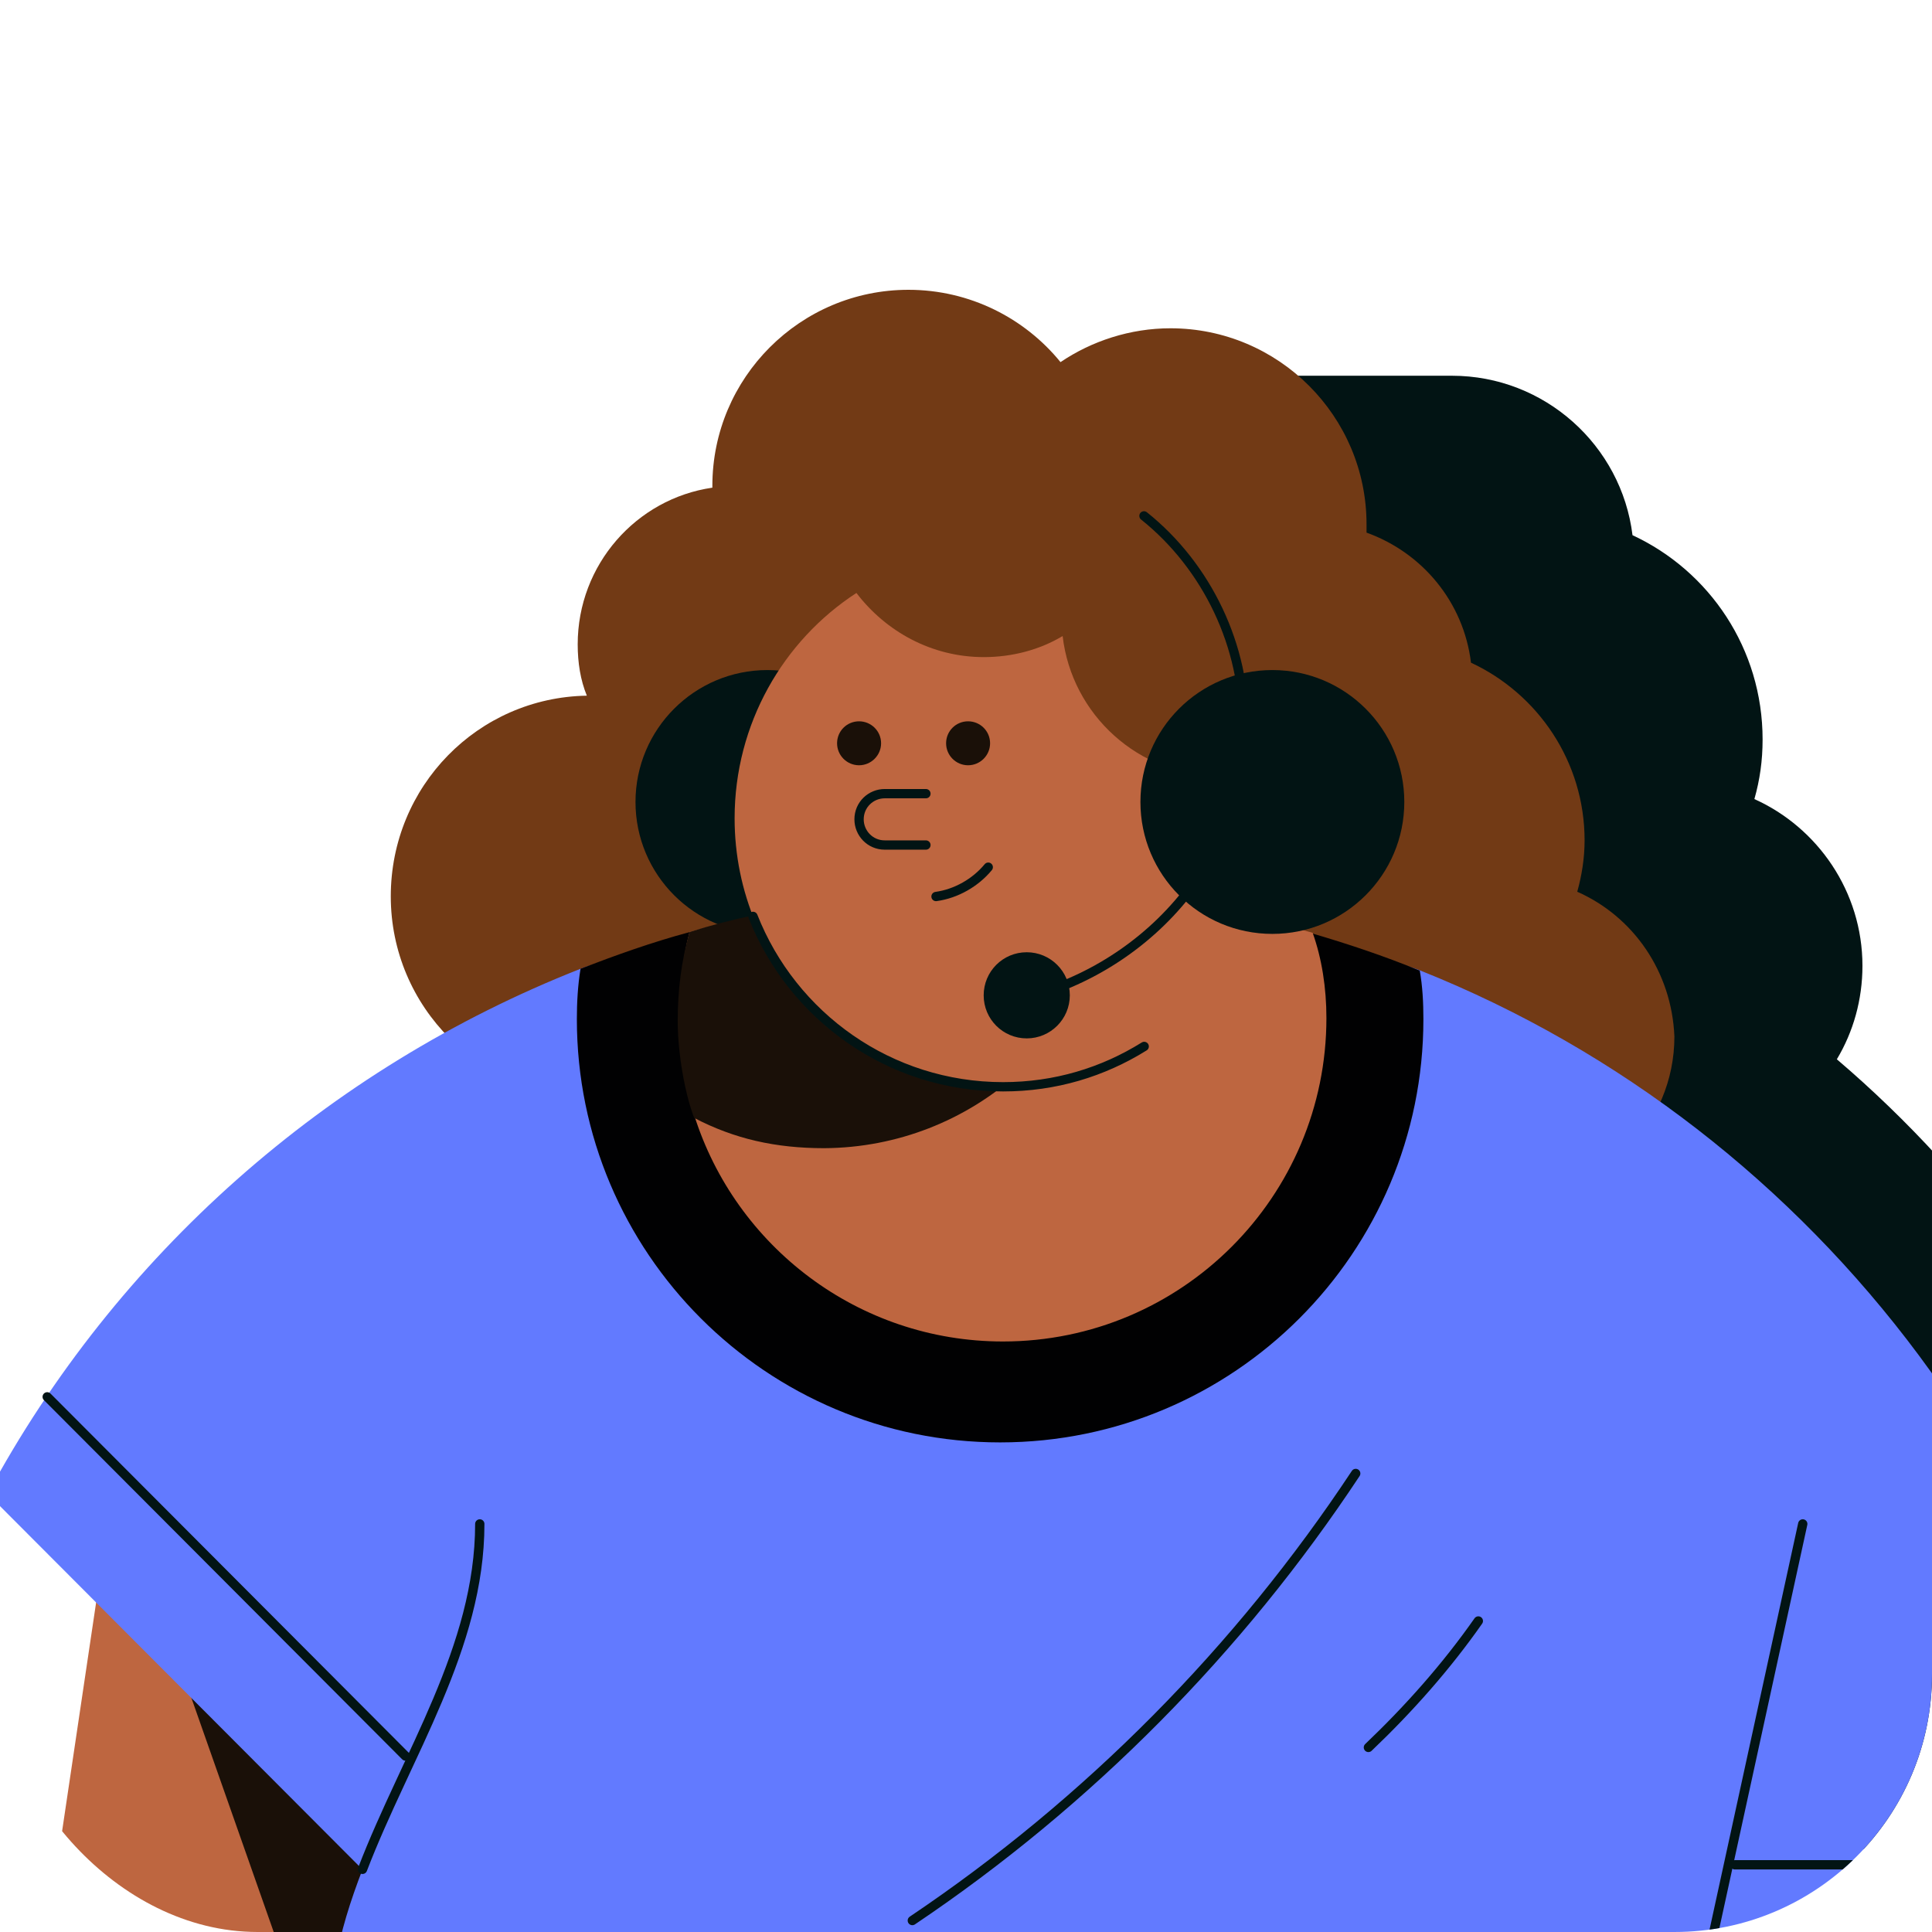 <svg xmlns="http://www.w3.org/2000/svg" fill="none" viewBox="0 0 60 60" height="60" width="60">
<g clip-path="url(#clip0_6701_159376)">
<path fill="#021414" d="M56.02 57.423H64.072L67.173 47.096C64.983 41.574 61.482 36.682 57.045 32.897C57.556 32.044 57.84 31.048 57.84 29.994C57.84 27.69 56.447 25.698 54.484 24.816C54.654 24.218 54.739 23.621 54.739 22.965C54.739 20.149 53.088 17.731 50.699 16.621C50.357 13.832 47.968 11.669 45.092 11.669H39.432L56.02 57.423Z"></path>
<path fill="#BE6640" d="M15.554 49.749L14.9 80.764L10.746 83.58H-17.736C-18.618 83.551 -18.875 82.926 -18.989 81.901C-19.103 81.048 -18.448 80.365 -17.85 79.853C-16.372 78.601 -14.807 77.462 -13.212 76.41C-10.651 74.702 -7.92 73.166 -4.989 72.853C-3.51 72.683 -1.945 72.911 -0.55 73.536L3.034 49.437L15.554 49.749Z"></path>
<path fill="#1A1008" d="M39.77 21.661C39.627 22.174 39.569 22.686 39.569 23.226C39.569 23.854 39.683 24.45 39.855 25.019"></path>
<path fill="#1A1008" d="M5.994 52.54C5.936 52.511 5.88 52.567 5.907 52.625L10.86 66.71C10.916 66.851 11.114 66.909 11.228 66.795L16.351 61.217V57.035L5.994 52.54Z"></path>
<path fill="#723A15" d="M48.983 27.694C49.126 27.181 49.211 26.64 49.211 26.1C49.211 23.652 47.76 21.547 45.683 20.58C45.455 18.702 44.176 17.166 42.439 16.541C42.439 16.454 42.439 16.369 42.439 16.284C42.439 12.926 39.708 10.195 36.349 10.195C35.099 10.195 33.902 10.592 32.935 11.246C31.826 9.882 30.119 9 28.213 9C24.854 9 22.123 11.731 22.123 15.089C22.123 15.116 22.123 15.116 22.123 15.145C19.761 15.487 17.941 17.536 17.941 20.011C17.941 20.58 18.026 21.12 18.225 21.605C14.84 21.661 12.136 24.421 12.136 27.837C12.136 31.278 14.925 34.067 18.368 34.067C21.811 34.067 24.598 31.278 24.598 27.837C24.598 26.754 24.314 25.731 23.83 24.82C25.707 24.45 27.217 22.998 27.672 21.149C27.871 21.178 28.07 21.178 28.269 21.178C29.407 21.178 29.834 21.69 30.745 21.149C30.66 21.576 31.256 21.178 31.256 21.605C31.256 24.963 33.96 27.665 37.289 27.694C37.915 29.969 39.793 31.706 42.155 32.104C42.155 32.133 42.155 32.162 42.155 32.189C42.155 34.893 44.346 37.112 47.076 37.112C49.809 37.112 52 34.922 52 32.189C51.915 30.168 50.72 28.462 48.983 27.694Z"></path>
<path fill="#627AFF" d="M66.629 60.733H64.152L53.881 62.241L47.763 83.581H9.18C11.143 80.309 13.278 76.525 12.764 72.74C12.51 70.862 11.628 69.098 11.029 67.305C10.375 65.284 10.062 63.123 10.404 61.017C10.574 59.992 10.886 59.025 11.257 58.059L-0.381 46.392C3.603 38.994 10.147 33.188 18.029 30.087C22.098 28.495 26.537 34.298 31.175 34.327C35.756 34.327 40.109 28.551 44.121 30.145C56.498 35.095 65.49 46.847 66.629 60.733Z"></path>
<path stroke-linejoin="round" stroke-linecap="round" stroke-width="0.289" stroke="#021414" d="M11.258 58.054C12.624 54.497 14.9 51.168 14.9 47.327"></path>
<path fill="#021414" d="M23.834 29.003C26.096 29.003 27.931 27.168 27.931 24.906C27.931 22.644 26.096 20.809 23.834 20.809C21.57 20.809 19.736 22.644 19.736 24.906C19.736 27.168 21.57 29.003 23.834 29.003Z"></path>
<path fill="#010102" d="M44.205 31.65C44.205 38.907 38.317 44.795 31.06 44.795C23.805 44.795 17.915 38.907 17.915 31.65C17.915 31.139 17.944 30.599 18.029 30.085C19.139 29.659 20.248 29.261 21.414 28.948C24.516 28.066 27.675 32.532 31.06 32.561C34.361 32.561 37.69 28.122 40.706 28.975C41.874 29.317 42.982 29.688 44.092 30.143C44.178 30.625 44.205 31.139 44.205 31.65Z"></path>
<path fill="#BE6640" d="M41.193 31.615C41.193 37.164 36.696 41.661 31.147 41.661C26.652 41.661 22.839 38.7 21.559 34.632C21.275 33.694 21.104 32.669 21.104 31.644C21.104 30.706 21.188 29.795 21.416 28.942C24.29 28.145 27.364 27.69 30.466 27.632C30.636 27.632 30.806 27.632 30.977 27.632H31.234C31.29 27.632 31.375 27.632 31.433 27.632C31.717 27.632 31.973 27.632 32.257 27.661C35.218 27.746 38.062 28.201 40.766 28.969C41.05 29.766 41.193 30.677 41.193 31.615Z"></path>
<path stroke-linejoin="round" stroke-linecap="round" stroke-width="0.289" stroke="#021414" d="M51.774 66.646L55.986 47.327"></path>
<path fill="#1A1008" d="M34.534 27.834C33.964 32.215 30.18 35.629 25.598 35.658C24.09 35.658 22.811 35.372 21.558 34.718C21.275 33.979 21.047 32.726 21.047 31.703C21.047 30.764 21.161 29.826 21.416 28.944C23.921 28.146 27.306 27.72 30.407 27.662C30.579 27.662 30.749 27.662 30.919 27.662H31.033C31.146 27.662 31.26 27.662 31.374 27.662C32.428 27.662 33.48 27.72 34.534 27.834Z"></path>
<path fill="#BE6640" d="M37.894 24.105C35.361 24.105 33.285 22.198 33.001 19.753C32.289 20.179 31.436 20.407 30.554 20.407C28.931 20.407 27.508 19.61 26.597 18.415C24.322 19.893 22.814 22.483 22.814 25.413C22.814 30.024 26.541 33.751 31.15 33.751C35.761 33.751 39.488 30.024 39.488 25.413C39.488 24.902 39.432 24.39 39.345 23.877C38.918 24.02 38.407 24.105 37.894 24.105Z"></path>
<path stroke-linejoin="round" stroke-linecap="round" stroke-width="0.289" stroke="#021414" d="M23.385 28.459C24.607 31.561 27.623 33.751 31.151 33.751C32.774 33.751 34.253 33.296 35.534 32.498"></path>
<path fill="#021414" d="M39.514 29.003C41.776 29.003 43.612 27.168 43.612 24.906C43.612 22.644 41.776 20.809 39.514 20.809C37.249 20.809 35.417 22.644 35.417 24.906C35.417 27.168 37.249 29.003 39.514 29.003Z"></path>
<path stroke-linejoin="round" stroke-linecap="round" stroke-width="0.289" stroke="#021414" d="M35.527 16.021C37.49 17.587 38.685 20.09 38.629 22.595"></path>
<path stroke-linejoin="round" stroke-linecap="round" stroke-width="0.289" stroke="#021414" d="M37.062 27.469C35.867 29.119 34.103 30.343 32.139 30.912"></path>
<path fill="#021414" d="M31.886 32.248C32.624 32.248 33.224 31.65 33.224 30.911C33.224 30.17 32.624 29.573 31.886 29.573C31.145 29.573 30.549 30.17 30.549 30.911C30.549 31.65 31.145 32.248 31.886 32.248Z"></path>
<path fill="#1A1008" d="M26.679 23.766C27.054 23.766 27.363 23.459 27.363 23.083C27.363 22.704 27.054 22.401 26.679 22.401C26.301 22.401 25.996 22.704 25.996 23.083C25.996 23.459 26.301 23.766 26.679 23.766Z"></path>
<path fill="#1A1008" d="M30.065 23.766C30.441 23.766 30.748 23.459 30.748 23.083C30.748 22.704 30.441 22.401 30.065 22.401C29.687 22.401 29.382 22.704 29.382 23.083C29.382 23.459 29.687 23.766 30.065 23.766Z"></path>
<path stroke-linejoin="round" stroke-linecap="round" stroke-width="0.289" stroke="#021414" d="M28.755 24.648H27.476C27.047 24.648 26.679 24.99 26.679 25.445C26.679 25.872 27.02 26.243 27.476 26.243H28.755"></path>
<path stroke-linejoin="round" stroke-linecap="round" stroke-width="0.289" stroke="#021414" d="M29.069 27.842C29.695 27.755 30.293 27.413 30.691 26.931"></path>
<path stroke-linejoin="round" stroke-linecap="round" stroke-width="0.289" stroke="#021414" d="M1.466 43.38L12.592 54.535"></path>
<path stroke-linejoin="round" stroke-linecap="round" stroke-width="0.289" stroke="#021414" d="M53.877 57.913H65.999"></path>
<path stroke-linejoin="round" stroke-linecap="round" stroke-width="0.289" stroke="#021414" d="M28.333 59.644C33.795 55.973 38.491 51.222 42.103 45.76"></path>
<path stroke-linejoin="round" stroke-linecap="round" stroke-width="0.289" stroke="#021414" d="M42.497 54.268C43.75 53.074 44.915 51.763 45.911 50.341"></path>
</g>
<defs>
<clipPath id="clip0_6701_159376">
<rect fill="white" rx="8" height="60" width="60"></rect>
</clipPath>
</defs>
</svg>
